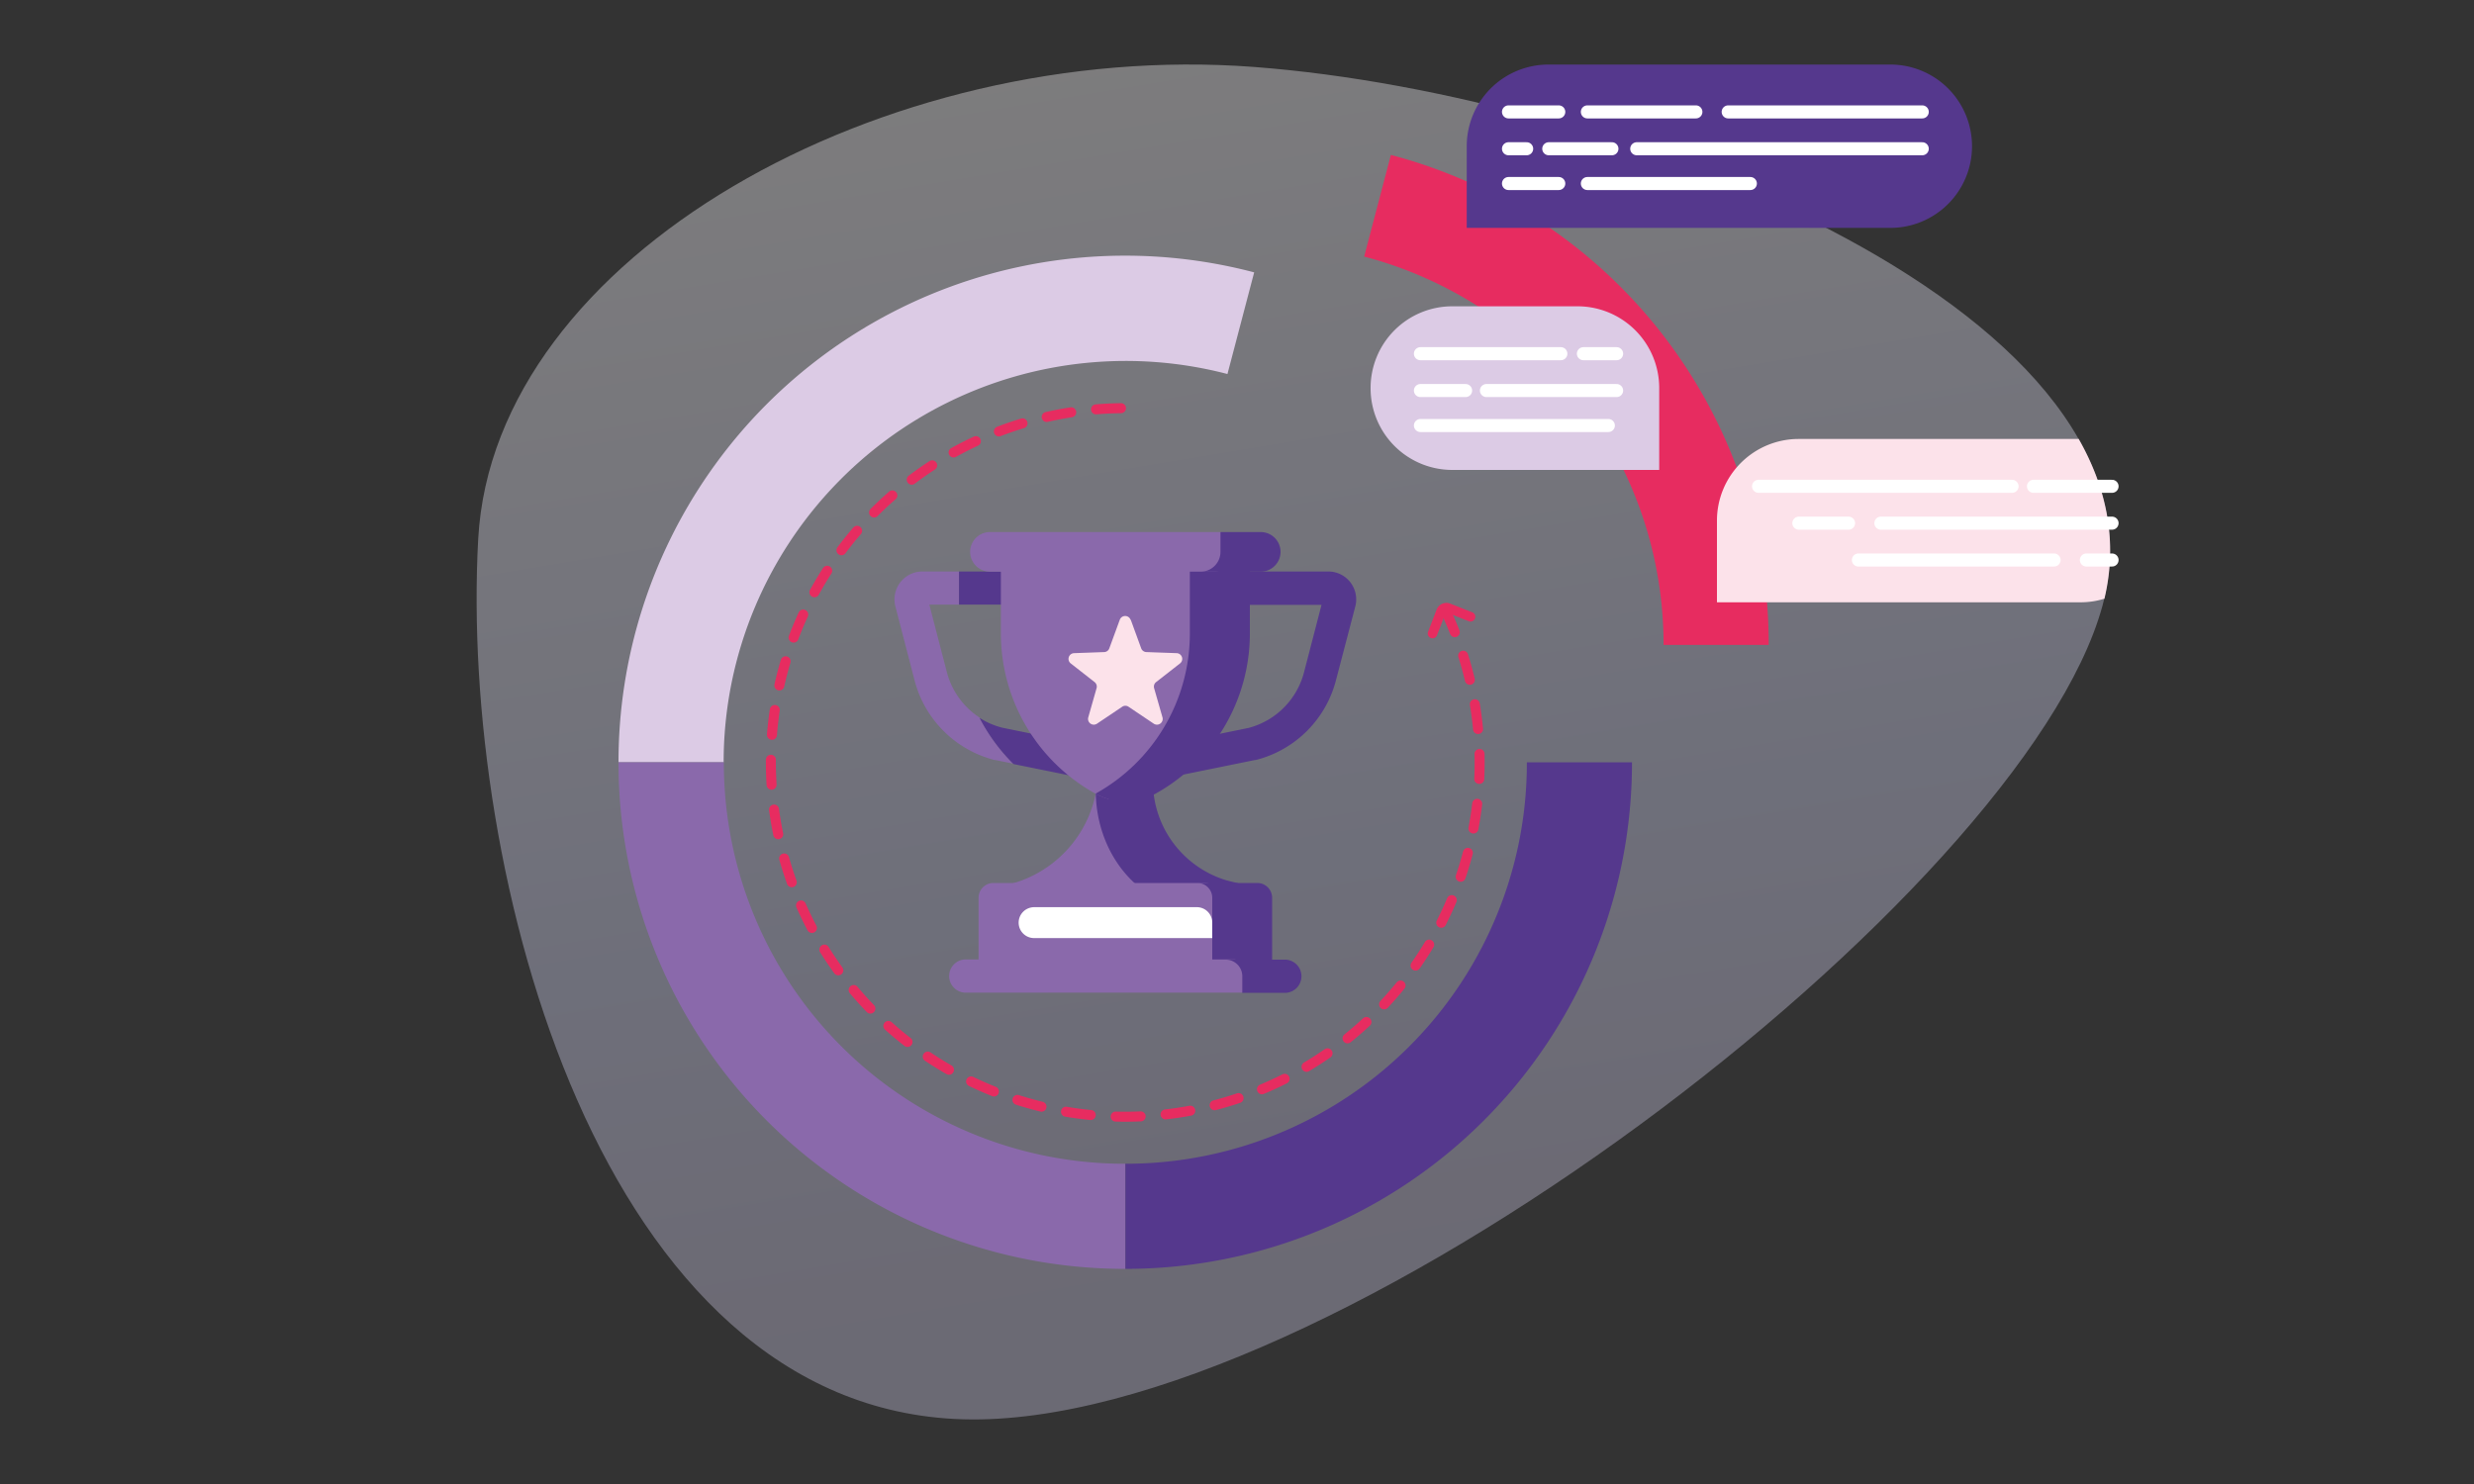 <svg id="Layer_1" data-name="Layer 1" xmlns="http://www.w3.org/2000/svg" xmlns:xlink="http://www.w3.org/1999/xlink" viewBox="0 0 500 300"><rect x="0" y="0" width="500" height="300" fill="#333333" stroke="none"/><defs><style>.cls-1{opacity:0.37;isolation:isolate;fill:url(#linear-gradient);}.cls-11,.cls-2,.cls-5,.cls-8{fill:none;}.cls-2,.cls-8{stroke:#e72c60;}.cls-11,.cls-2,.cls-8{stroke-linecap:round;stroke-miterlimit:10;}.cls-2{stroke-width:2.02px;stroke-dasharray:5.05;}.cls-3{fill:#8a69ab;}.cls-4{fill:#55388d;}.cls-6{fill:#fce2ea;}.cls-7{fill:#fff;}.cls-8{stroke-width:1.94px;}.cls-9{fill:#e72c60;}.cls-10{fill:#dccbe5;}.cls-11{stroke:#fff;stroke-width:2.64px;}</style><linearGradient id="linear-gradient" x1="-256.89" y1="-282.76" x2="-320.79" y2="-666.19" gradientTransform="translate(539 532.39)" gradientUnits="userSpaceOnUse"><stop offset="0" stop-color="#ccc7e2"/><stop offset="0.21" stop-color="#d4d6f4"/><stop offset="0.62" stop-color="#faf8fc"/><stop offset="1" stop-color="#fefeff"/></linearGradient></defs><path class="cls-1" d="M96.65,108.92c-3.72,67.25,24.36,175.89,98,178S409,180.84,424.92,122.43,328,19.16,253.38,13.53,99.83,51.63,96.65,108.92Z"/><path class="cls-2" d="M292,123.17a71.62,71.62,0,1,1-64.59-40.66"/><path class="cls-3" d="M198,145.08a15.74,15.74,0,0,1-6.65-9.24l-3.53-13.61h6v-6.7h-7.39a5.64,5.64,0,0,0-5.47,7.06l3.87,14.93A22.45,22.45,0,0,0,201,153.64l.16,0,3.65.75A37.37,37.37,0,0,1,198,145.08Z"/><path class="cls-4" d="M219.25,157.28a3.36,3.36,0,0,0,3.35-3.35V118.88a3.35,3.35,0,0,0-3.35-3.35H193.82v6.7H215.9v27.6l-13.29-2.71a15.61,15.61,0,0,1-4.64-2,37.37,37.37,0,0,0,6.87,9.34l13.75,2.79A3.7,3.7,0,0,0,219.25,157.28Z"/><path class="cls-4" d="M235.62,157.28a3.36,3.36,0,0,1-3.35-3.35V118.88a3.35,3.35,0,0,1,3.35-3.35h32.82a5.64,5.64,0,0,1,5.47,7.06L270,137.52a22.43,22.43,0,0,1-16.2,16.12l-.16,0-17.39,3.54a3.81,3.81,0,0,1-.67.07Zm3.35-35v27.6l13.3-2.71a15.7,15.7,0,0,0,11.28-11.28l3.53-13.61Z"/><path class="cls-3" d="M238.91,182.83c-8.7-2.87-14.76-11.81-15.08-22.1a23.76,23.76,0,0,0,.54-5V144.34h-2.45v11.37a23.78,23.78,0,0,1-17.2,22.86v6.89H241v-1.93Z"/><path class="cls-4" d="M248,178A20.89,20.89,0,0,1,233,157.91V144.34h-11v11.37a23.75,23.75,0,0,1-.53,5c.32,10.29,6.38,19.23,15.07,22.1l2.12.7v1.93h11.57v-6.89Z"/><path class="cls-3" d="M243.58,178.5H200.77a3,3,0,0,0-3,3V196.7H246.6V181.52a3,3,0,0,0-3-3Z"/><path class="cls-4" d="M254.11,178.5H242a3,3,0,0,1,3,3V196.7h12.1V181.52A3,3,0,0,0,254.11,178.5Z"/><path class="cls-3" d="M242.64,128.64v-17H202.28v16.38a37,37,0,0,0,19,32.36,12.69,12.69,0,0,0,2.73,1.13,38.39,38.39,0,0,0,18.62-32.9Z"/><path class="cls-5" d="M191.32,135.84a15.74,15.74,0,0,0,6.65,9.24,37,37,0,0,1-4.15-17v-5.82h-6Z"/><path class="cls-4" d="M240.47,111.67v16.38a37,37,0,0,1-19,32.36l-.08.05a12.62,12.62,0,0,0,12.21-.05,37.05,37.05,0,0,0,19-32.36V111.67Z"/><path class="cls-3" d="M252.64,199.21v-1.89a3.36,3.36,0,0,0-3.35-3.36H195a3.36,3.36,0,0,0,0,6.71h56Z"/><path class="cls-4" d="M259.85,194H247.72a3.35,3.35,0,0,1,3.35,3.36v3.35h8.78a3.36,3.36,0,0,0,0-6.71Z"/><path class="cls-3" d="M249.26,111.54v-2.67l-2.6-1.31H200.07a4,4,0,0,0,0,8h45.21a4,4,0,0,0,4-4Z"/><path class="cls-4" d="M254.8,107.56h-8.14v4a4,4,0,0,1-4,4H254.8a4,4,0,0,0,0-8Z"/><path class="cls-6" d="M228.53,125.29l2.1,5.76a1.17,1.17,0,0,0,1.05.77l6.13.22a1.16,1.16,0,0,1,.68,2.07l-4.84,3.78a1.16,1.16,0,0,0-.4,1.23l1.69,5.9a1.16,1.16,0,0,1-1.76,1.28l-5.09-3.42a1.14,1.14,0,0,0-1.3,0l-5.09,3.42a1.16,1.16,0,0,1-1.76-1.28l1.68-5.9a1.16,1.16,0,0,0-.4-1.23l-4.83-3.78a1.16,1.16,0,0,1,.67-2.07l6.14-.22a1.15,1.15,0,0,0,1-.77l2.11-5.76a1.16,1.16,0,0,1,2.18,0Z"/><path class="cls-7" d="M241.85,183.39H209a3.16,3.16,0,0,0-1.21.25,3.12,3.12,0,0,0,1.21,6h36v-3.12h0A3.12,3.12,0,0,0,241.85,183.39Z"/><path class="cls-8" d="M289.52,128.07l1.73-4.5a1.15,1.15,0,0,1,1.47-.65h0l4.47,1.76"/><path class="cls-5" d="M227.44,154.11v81.15h0a81.06,81.06,0,0,0,81.14-81.15H227.44Z"/><path class="cls-4" d="M302.21,185.7a81.06,81.06,0,0,1-74.77,49.56h0v21.25h0a102.32,102.32,0,0,0,102.39-102.4H308.58A80.64,80.64,0,0,1,302.21,185.7Z"/><path class="cls-9" d="M349.41,90.51A102.45,102.45,0,0,0,281.1,31.32l-5.4,20.55a81.07,81.07,0,0,1,60.51,78.5h21.25A101.8,101.8,0,0,0,349.41,90.51Z"/><path class="cls-10" d="M152.66,122.53a81.31,81.31,0,0,1,95.41-46.92l5.4-20.55A102.39,102.39,0,0,0,125,154.11h21.25A80.81,80.81,0,0,1,152.66,122.53Z"/><path class="cls-3" d="M195.85,228.89a81.06,81.06,0,0,1-49.56-74.78H125a102.32,102.32,0,0,0,102.4,102.4V235.26A80.64,80.64,0,0,1,195.85,228.89Z"/><path class="cls-10" d="M293.5,61.92h25.32a16.52,16.52,0,0,1,16.51,16.52h0V95H293.5A16.51,16.51,0,0,1,277,78.44v0h0A16.51,16.51,0,0,1,293.5,61.92Z"/><line class="cls-11" x1="287.07" y1="71.5" x2="315.45" y2="71.5"/><line class="cls-11" x1="320.01" y1="71.5" x2="326.72" y2="71.5"/><line class="cls-11" x1="287.07" y1="78.95" x2="296.2" y2="78.95"/><line class="cls-11" x1="287.07" y1="86.02" x2="325.05" y2="86.02"/><line class="cls-11" x1="300.41" y1="78.95" x2="326.72" y2="78.95"/><path class="cls-4" d="M382.06,46.07H296.43V29.56a16.51,16.51,0,0,1,16.51-16.51h69.12a16.5,16.5,0,0,1,16.49,16.51h0A16.51,16.51,0,0,1,382.06,46.07Z"/><line class="cls-11" x1="388.49" y1="22.62" x2="349.27" y2="22.62"/><line class="cls-11" x1="342.74" y1="22.62" x2="320.81" y2="22.62"/><line class="cls-11" x1="315.03" y1="22.62" x2="304.87" y2="22.62"/><line class="cls-11" x1="353.75" y1="37.1" x2="320.81" y2="37.1"/><line class="cls-11" x1="315.03" y1="37.1" x2="304.87" y2="37.1"/><line class="cls-11" x1="388.49" y1="30.07" x2="330.79" y2="30.07"/><line class="cls-11" x1="325.77" y1="30.07" x2="313.01" y2="30.07"/><line class="cls-11" x1="308.54" y1="30.07" x2="304.87" y2="30.07"/><line class="cls-11" x1="355.41" y1="105.76" x2="356.82" y2="105.76"/><path class="cls-6" d="M363.48,88.74A16.51,16.51,0,0,0,347,105.25v16.51h73.45a16.29,16.29,0,0,0,4.86-.73c2.7-11.35.55-22.18-5.2-32.29Z"/><line class="cls-11" x1="410.97" y1="98.31" x2="426.85" y2="98.31"/><line class="cls-11" x1="355.41" y1="98.31" x2="406.64" y2="98.31"/><line class="cls-11" x1="421.66" y1="113.21" x2="426.85" y2="113.21"/><line class="cls-11" x1="375.59" y1="113.21" x2="415.13" y2="113.21"/><line class="cls-11" x1="380.13" y1="105.76" x2="426.85" y2="105.76"/><line class="cls-11" x1="363.55" y1="105.76" x2="373.6" y2="105.76"/></svg>
